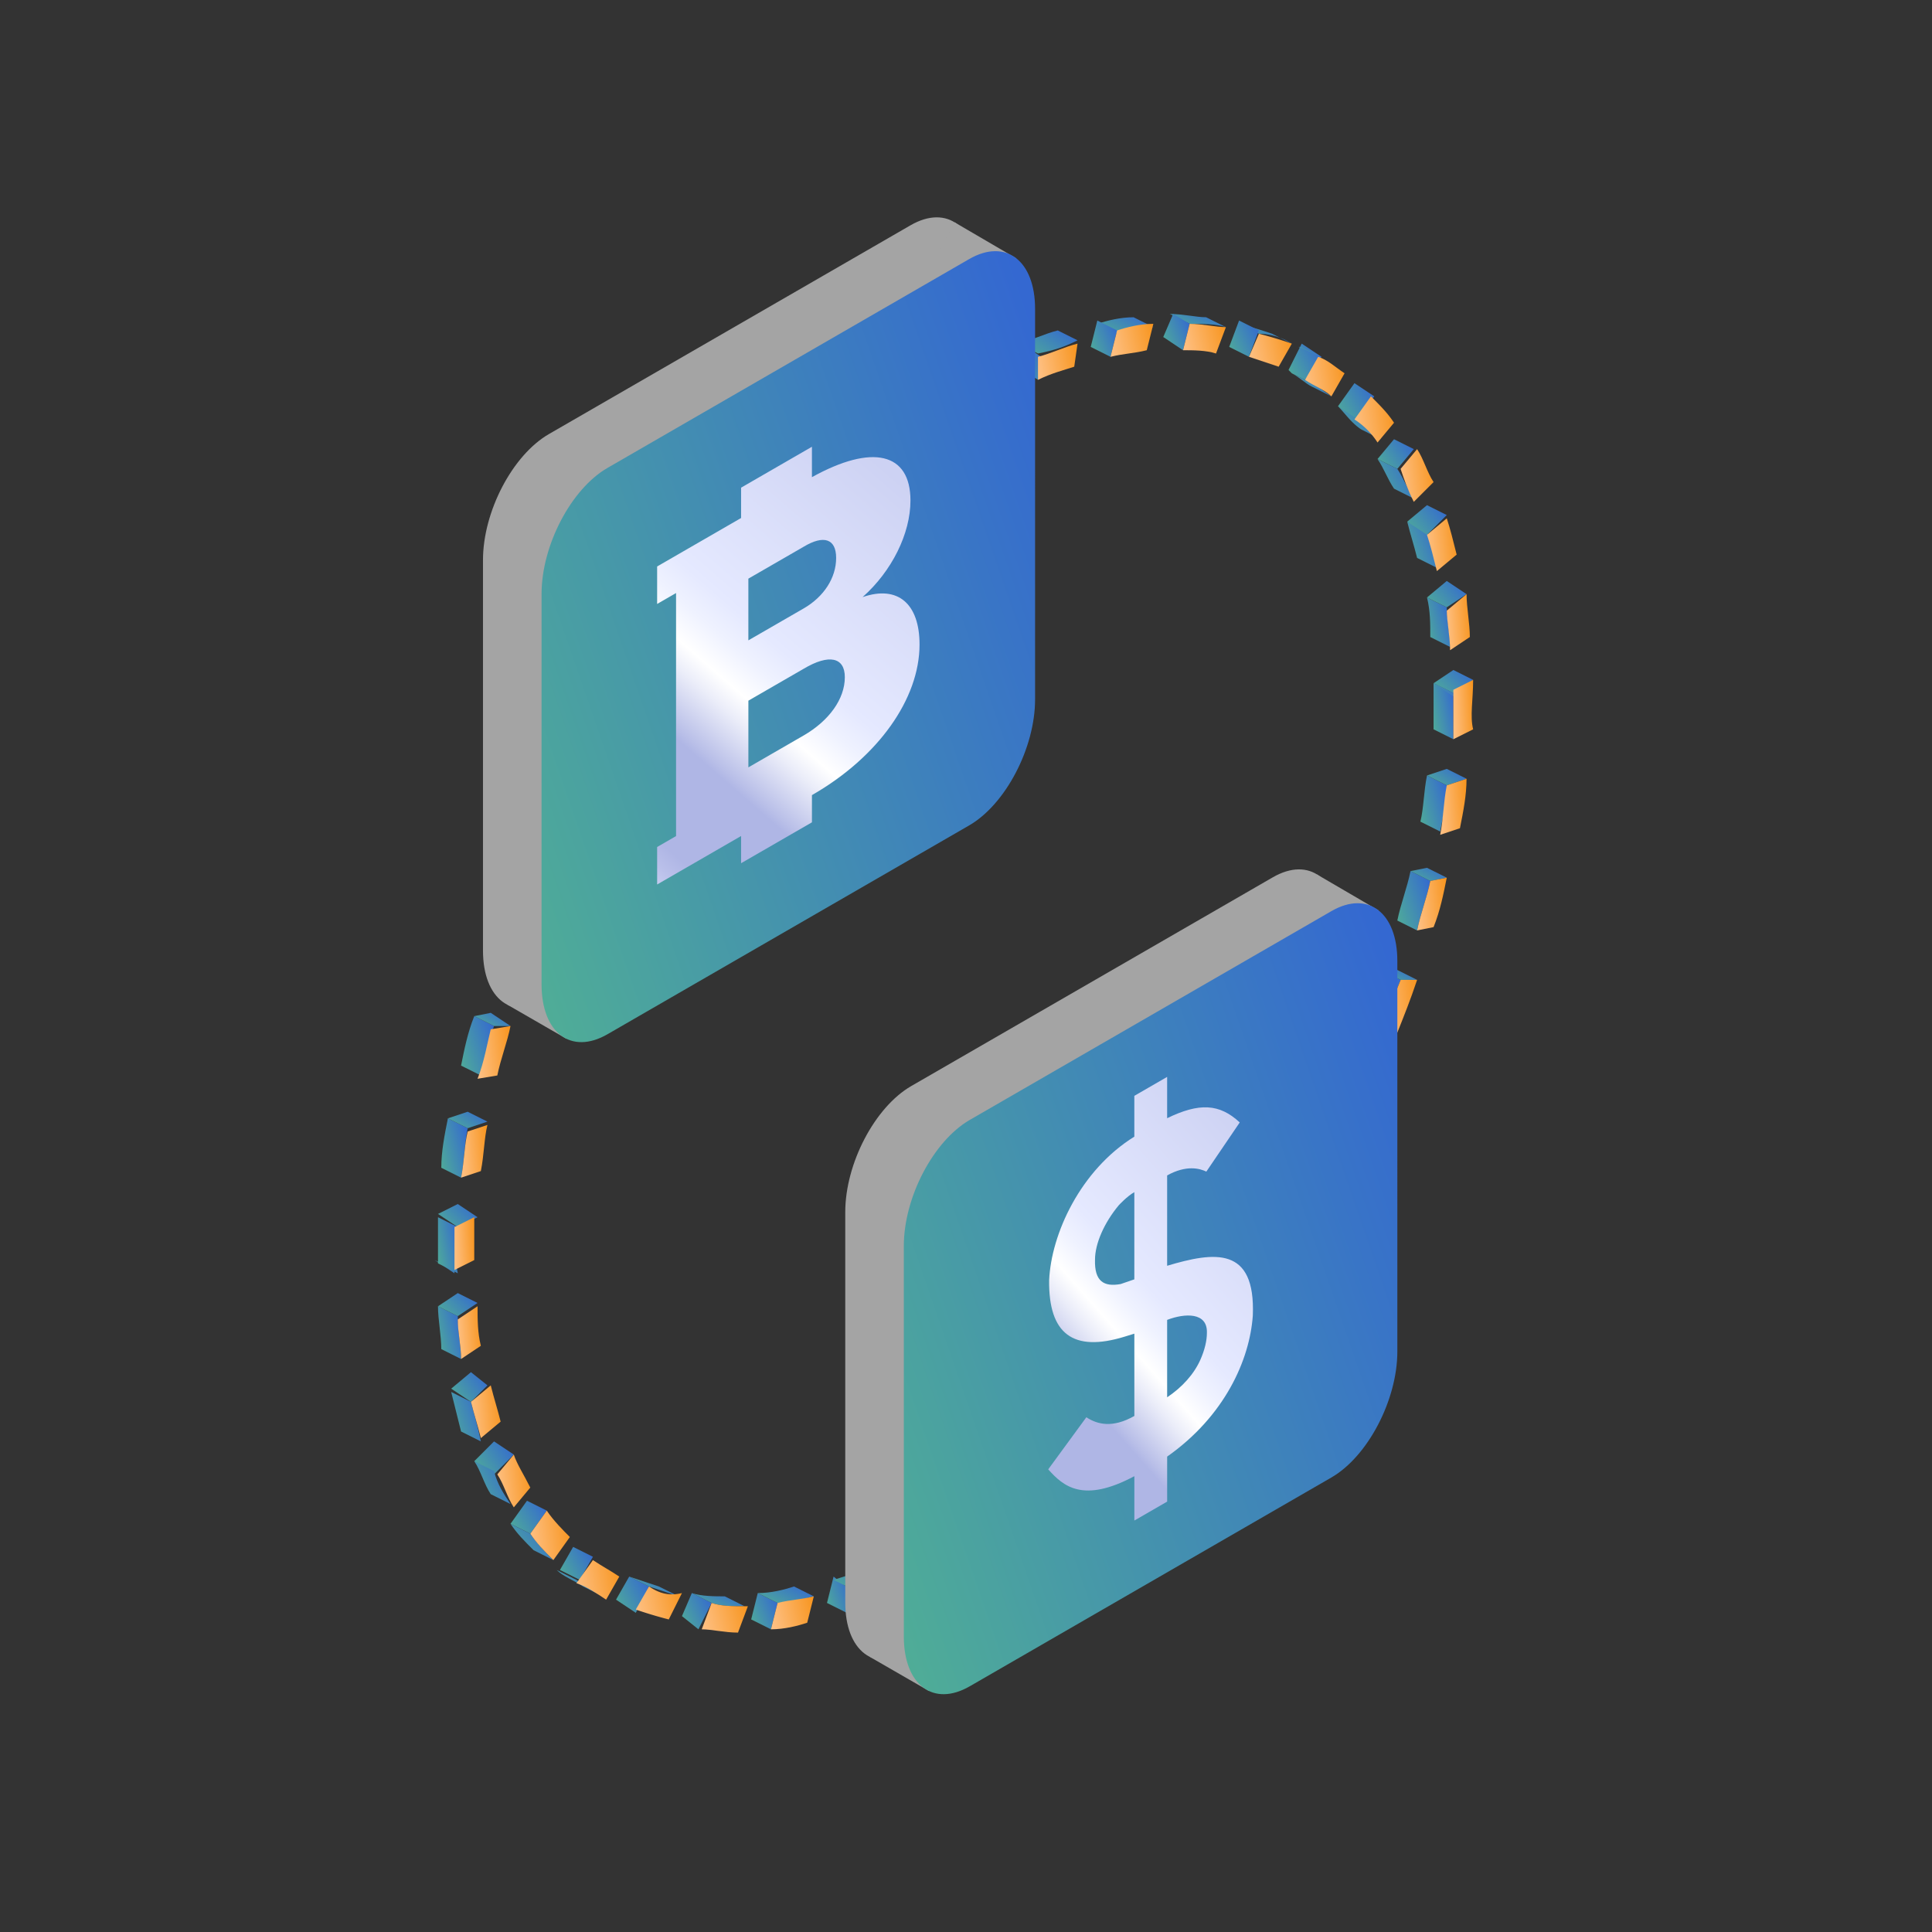 <svg width="145" height="145" fill="none" xmlns="http://www.w3.org/2000/svg"><rect width="100%" height="100%" fill="#333333" stroke="none"/><path d="M107.592 51.273v3.464l1.485.742v-3.464l-1.485-.742Z" fill="url(#a)"/><path d="m110.561 51.027-1.484-.742-1.485.99 1.485.742 1.484-.99Z" fill="url(#b)"/><path d="m109.077 52.015-1.485-.742 1.485.99v-.248Z" fill="url(#c)"/><path d="m110.562 51.026-1.484.743v3.711l1.484-.742c-.247-.99 0-2.227 0-3.712Z" fill="url(#d)"/><path d="M107.098 58.2c-.248 1.238-.248 2.475-.495 3.465l1.485.742c.247-1.237.494-2.474.494-3.464l-1.484-.742Z" fill="url(#e)"/><path d="m107.099 58.2 1.484.743 1.485-.495-1.485-.742-1.484.495Z" fill="url(#f)"/><path d="m108.088 62.655 1.484-.495c.248-1.237.495-2.474.495-3.711l-1.484.495c-.248 1.237-.248 2.474-.495 3.71Z" fill="url(#g)"/><path d="M105.861 65.376c-.247 1.238-.742 2.475-.989 3.712l1.484.742c.248-1.237.743-2.474.99-3.711l-1.485-.743Z" fill="url(#h)"/><path d="m105.861 65.377 1.485.743 1.237-.248-1.485-.742-1.237.247Z" fill="url(#i)"/><path d="M107.345 66.118c-.247 1.238-.742 2.475-.989 3.712l1.237-.248c.495-1.237.742-2.474.989-3.71l-1.237.246Z" fill="url(#j)"/><path d="m103.635 72.8-1.485 3.71 1.485.743 1.484-3.711-1.484-.743Z" fill="url(#k)"/><path d="m103.635 72.8 1.485.742h1.237l-1.485-.743h-1.237Z" fill="url(#l)"/><path d="m103.635 77.253 1.237.247c.495-1.237.99-2.474 1.485-3.959h-1.237l-1.485 3.712Z" fill="url(#m)"/><path d="M105.614 39.15c.247.99.494 1.732.742 2.722l1.484.742c-.247-.99-.495-1.732-.742-2.721l-1.484-.743Z" fill="url(#n)"/><path d="m105.614 39.15 1.484.99 1.485-1.485-1.485-.742-1.484 1.237Z" fill="url(#o)"/><path d="m107.841 42.861 1.484-1.237c-.247-.99-.494-1.98-.742-2.722l-1.484 1.237c.247.743.494 1.732.742 2.722Z" fill="url(#p)"/><path d="M103.387 34.45c.495.741.742 1.484 1.237 2.226l1.485.742c-.495-.742-.742-1.484-1.237-2.227l-1.485-.742Z" fill="url(#q)"/><path d="m104.872 35.192 1.237-1.485-1.485-.742-1.237 1.484 1.485.743Z" fill="url(#r)"/><path d="m106.108 37.665 1.485-1.484c-.495-.742-.743-1.732-1.237-2.474l-1.238 1.484c.248.742.495 1.485.99 2.474Z" fill="url(#s)"/><path d="M100.418 30.49c.495.495.989 1.237 1.732 1.732l1.484.742a5.774 5.774 0 0 0-1.732-1.731l-1.484-.743Z" fill="url(#t)"/><path d="m101.902 31.48 1.237-1.732-1.484-.99-1.237 1.732 1.484.99Z" fill="url(#u)"/><path d="m103.387 33.212 1.237-1.485c-.495-.742-.99-1.237-1.732-1.979l-1.237 1.732a5.79 5.79 0 0 1 1.732 1.732Z" fill="url(#v)"/><path d="M100.665 80.222c-.495 1.237-1.237 2.474-1.732 3.711l1.485.742c.742-1.237 1.237-2.474 1.732-3.711l-1.485-.742Z" fill="url(#w)"/><path d="m100.666 80.222 1.484.742.99.247-1.237-.742-1.237-.247Z" fill="url(#x)"/><path d="m100.17 84.675 1.237.495c.743-1.237 1.237-2.475 1.732-3.712l-1.237-.247c-.495.99-.99 2.227-1.732 3.464Z" fill="url(#y)"/><path d="M96.954 28.016c.495.247.99.742 1.485.99l1.484.742c-.742-.495-1.237-.99-1.98-1.238l-.989-.494Z" fill="url(#z)"/><path d="m96.953 28.016.99.495 1.237-1.732-1.484-.99-.99 1.98.247.247Z" fill="url(#A)"/><path d="m99.181 26.78-1.484-.743h-.248l1.732.742Z" fill="url(#B)"/><path d="m99.923 29.748.99-1.732c-.743-.495-1.237-.99-1.98-1.237l-.99 1.732c.743.495 1.485.742 1.98 1.237Z" fill="url(#C)"/><path d="m96.954 87.397 1.485.743.99.742-1.485-.99-.99-.495Z" fill="url(#D)"/><path d="m98.44 88.14-1.485-.743c-.742 1.238-1.485 2.227-2.227 3.464l1.485.743c.742-.99 1.484-2.227 2.226-3.464Z" fill="url(#E)"/><path d="m94.728 90.86.99.743 1.484.742-.99-.742-1.484-.743Z" fill="url(#F)"/><path d="m96.212 91.603.99.742 2.227-3.711-.99-.495c-.742 1.237-1.484 2.474-2.227 3.464Z" fill="url(#G)"/><path d="m96.954 25.79-1.484-.743a31.631 31.631 0 0 0-2.474-.742l1.484.742c.742 0 1.732.248 2.474.743Z" fill="url(#H)"/><path d="m93.737 26.779.743-1.98-1.485-.742-.742 1.98 1.484.742Z" fill="url(#I)"/><path d="m93.739 26.78 2.226.742.99-1.732a31.173 31.173 0 0 0-2.474-.743l-.742 1.732Z" fill="url(#J)"/><path d="m93.986 95.067-1.485-.742c-.742.99-1.484 2.227-2.474 3.217l1.485.742c.99-1.237 1.732-2.227 2.474-3.217Z" fill="url(#K)"/><path d="m90.027 97.293.99.99 1.237.99-.742-.99-1.485-.99Z" fill="url(#L)"/><path d="m91.51 98.284.742.99c.743-.99 1.732-2.227 2.474-3.465l-.99-.99c-.494 1.238-1.236 2.228-2.226 3.465Z" fill="url(#M)"/><path d="m92.005 24.552-1.485-.742c-.742 0-1.731-.247-2.721-.247l1.484.742c.99 0 1.98 0 2.722.247Z" fill="url(#N)"/><path d="m89.284 24.305-1.237-.742-.742 1.731 1.484.99.495-1.98Z" fill="url(#O)"/><path d="M88.79 26.285c.742 0 1.731 0 2.474.247l.742-1.98c-.742 0-1.732-.247-2.722-.247l-.494 1.98Z" fill="url(#P)"/><path d="m89.037 101.253-1.484-.742c-.742.989-1.732 1.979-2.722 2.969l1.485.742c.99-.99 1.98-1.979 2.721-2.969Z" fill="url(#Q)"/><path d="m85.078 103.232.495 1.237 1.485.99-.495-1.237-1.485-.99Z" fill="url(#R)"/><path d="M89.037 101.252c-.742.99-1.732 1.979-2.722 2.969l.495 1.237c.99-.99 1.732-1.979 2.722-2.969l-.495-1.237Z" fill="url(#S)"/><path d="m86.563 24.553-1.485-.742c-.99 0-1.98.247-2.722.494l1.485.743c.99-.248 1.98-.495 2.722-.495Z" fill="url(#T)"/><path d="m83.84 24.8-1.484-.743-.495 1.98 1.485.742.495-1.98Z" fill="url(#U)"/><path d="M83.346 26.78c.99-.248 1.732-.248 2.721-.495l.495-1.98c-.99 0-1.98.248-2.721.495l-.495 1.98Z" fill="url(#V)"/><path d="m83.84 106.942-1.484-.742c-.99.742-1.732 1.732-2.721 2.474l1.484.743c.742-.743 1.732-1.732 2.722-2.475Z" fill="url(#W)"/><path d="m79.635 108.428.247 1.484 1.484.99-.247-1.485-1.484-.989Z" fill="url(#X)"/><path d="m81.12 109.417.247 1.485c.99-.743 1.98-1.732 2.97-2.474l-.496-1.238c-.99.495-1.98 1.485-2.721 2.227Z" fill="url(#Y)"/><path d="m80.873 25.542-1.485-.742c-.99.247-1.98.742-2.97.99l1.485.742c1.238-.248 1.98-.495 2.97-.99Z" fill="url(#Z)"/><path d="m78.15 26.779-1.484-.99-.247 1.732 1.484.99.248-1.732Z" fill="url(#aa)"/><path d="M77.902 28.51c.99-.494 1.98-.742 2.722-.989l.247-1.732c-.99.247-1.98.742-2.969.99v1.732Z" fill="url(#ab)"/><path d="m78.15 111.645-1.484-.743c-.99.743-1.98 1.485-2.969 1.98l1.485.742c1.237-.495 1.979-1.237 2.969-1.979Z" fill="url(#ac)"/><path d="M73.945 112.881v1.485l1.484.99v-1.732l-1.484-.743Z" fill="url(#ad)"/><path d="M78.15 111.644c-.989.742-1.979 1.485-2.968 1.979v1.732l2.969-2.226v-1.485Z" fill="url(#ae)"/><path d="m74.933 28.016-1.484-.743-2.969 1.485 1.484.742c1.237-.495 2.227-.99 2.97-1.484Z" fill="url(#af)"/><path d="m72.212 29.5-1.485-.742h-.247l1.484.743h.248Z" fill="url(#ag)"/><path d="M71.964 31.233V29.5l-1.484-.743.247 1.732 1.237.743Z" fill="url(#ah)"/><path d="M71.965 29.5v1.732c.99-.495 1.732-.99 2.721-1.484v-1.732c-.495.495-1.484.99-2.721 1.484Z" fill="url(#ai)"/><path d="m72.46 115.603-1.485-.99 1.485.99Z" fill="url(#aj)"/><path d="m72.46 115.603-1.485-.743c-.99.495-1.98.99-2.722 1.485l1.484.742c.743-.495 1.732-.99 2.722-1.484Z" fill="url(#ak)"/><path d="M68.005 116.097v1.732l1.485.99v-1.732l-1.485-.99Z" fill="url(#al)"/><path d="M72.46 115.603c-.99.494-1.98.989-2.722 1.484v1.732l2.969-1.484-.248-1.732Z" fill="url(#am)"/><path d="m68.995 31.48-1.484-.743-2.97 2.227 1.485.742 2.97-2.226Z" fill="url(#an)"/><path d="m66.273 35.191-.247-1.485-1.484-.99.247 1.485 1.484.99Z" fill="url(#ao)"/><path d="M66.274 35.191c.99-.742 1.98-1.484 2.969-1.98V31.48l-2.97 2.227v1.484Z" fill="url(#ap)"/><path d="m62.562 118.325-.495 1.979 1.485.742.247-1.732-1.237-.989Z" fill="url(#aq)"/><path d="m66.769 118.325-1.485-.742c-.99.494-1.979.742-2.721.989l1.484.742c.743-.247 1.732-.742 2.722-.989Z" fill="url(#ar)"/><path d="m63.8 119.314-.248 1.732c.99-.247 1.98-.742 2.97-.989l.246-1.732c-.99.247-1.979.742-2.969.989Z" fill="url(#as)"/><path d="m56.872 119.562-.495 1.979 1.485.742.495-1.979-1.485-.742Z" fill="url(#at)"/><path d="m56.872 119.562 1.484.742c.99 0 1.732-.247 2.722-.494l-1.485-.743c-.742.248-1.732.495-2.721.495Z" fill="url(#au)"/><path d="M57.862 122.283c.99 0 1.98-.247 2.721-.495l.495-1.979c-.99.248-1.732.248-2.721.495l-.495 1.979Z" fill="url(#av)"/><path d="m51.924 119.562-.743 1.731 1.238.99.99-1.979-1.485-.742Z" fill="url(#aw)"/><path d="m55.881 120.551-1.484-.742c-.742 0-1.732 0-2.474-.247l1.484.742c.742.247 1.485.247 2.474.247Z" fill="url(#ax)"/><path d="m53.408 120.304-.742 1.979c.742 0 1.732.247 2.722.247l.742-1.979c-1.237 0-1.98 0-2.722-.247Z" fill="url(#ay)"/><path d="m47.223 118.325-.99 1.732 1.485.989.99-1.979-1.485-.742Z" fill="url(#az)"/><path d="m48.706 119.067 2.227.742-1.484-.742-2.227-.742 1.484.742Z" fill="url(#aA)"/><path d="m48.708 119.067-.99 1.732a31.13 31.13 0 0 0 2.474.743l.99-1.98c-.99.248-1.732 0-2.474-.495Z" fill="url(#aB)"/><path d="m46.233 58.696-.99-.742-1.485-.743.99.495 1.485.99Z" fill="url(#aC)"/><path d="m47.47 54.49-1.485-.742-2.227 3.71 1.485.743c.742-1.484 1.484-2.474 2.227-3.711Z" fill="url(#aD)"/><path d="M46.234 58.696c.742-1.237 1.484-2.226 2.226-3.463l-.99-.743-2.226 3.712.99.494Z" fill="url(#aE)"/><path d="m44.5 116.839-1.484-.742-.99 1.732 1.485.742.99-1.732Z" fill="url(#aF)"/><path d="M45.243 119.809c-.742-.494-1.237-.742-1.979-1.237l-1.485-.742c.495.495 1.238.742 1.98 1.237l1.484.742Z" fill="url(#aG)"/><path d="m45.49 120.057.99-1.732c-.743-.495-1.237-.742-1.98-1.237l-1.237 1.732c.742.247 1.485.742 2.227 1.237Z" fill="url(#aH)"/><path d="m41.036 113.376-1.484-.743-1.237 1.732 1.484.743 1.237-1.732Z" fill="url(#aI)"/><path d="M38.315 114.365c.495.742.99 1.237 1.732 1.98l1.484.742c-.495-.495-1.237-1.237-1.732-1.979l-1.484-.743Z" fill="url(#aJ)"/><path d="m41.037 113.376-1.237 1.732c.495.742.99 1.237 1.732 1.979l1.237-1.732c-.495-.494-1.237-1.237-1.732-1.979Z" fill="url(#aK)"/><path d="m38.563 109.17-1.484-.99-1.485 1.485 1.485.989 1.484-1.484Z" fill="url(#aL)"/><path d="M35.594 109.665c.495.742.742 1.732 1.237 2.474l1.485.743c-.495-.743-.99-1.485-1.237-2.475l-1.485-.742Z" fill="url(#aM)"/><path d="m38.562 109.17-1.237 1.485c.495.742.742 1.732 1.237 2.474l1.237-1.484c-.494-.99-.99-1.732-1.237-2.475Z" fill="url(#aN)"/><path d="m35.346 105.211-1.484-.743.742 2.969 1.485.743c-.248-1.238-.495-1.98-.743-2.969Z" fill="url(#aO)"/><path d="m36.584 103.974-1.238-.99-1.484 1.237 1.484.99 1.238-1.237Z" fill="url(#aP)"/><path d="m36.09 107.932 1.484-1.237c-.248-.989-.495-1.732-.742-2.721l-1.485 1.237c.247.989.495 1.732.742 2.721Z" fill="url(#aQ)"/><path d="m34.357 98.778-1.485-.742c0 .99.248 2.227.248 3.217l1.484.742c0-.99-.247-1.98-.247-3.217Z" fill="url(#aR)"/><path d="m35.841 97.79-1.484-.743-1.485.99 1.485.742 1.484-.99Z" fill="url(#aS)"/><path d="m34.605 101.995 1.484-.99c-.247-.99-.247-1.98-.247-2.969l-1.485.99c0 .989.248 1.979.248 2.969Z" fill="url(#aT)"/><path d="m34.11 95.315-1.485-.743 1.484.99v-.247Z" fill="url(#aU)"/><path d="m34.357 92.097-1.485-.742v3.464l1.485.742c-.248-1.237-.248-2.474 0-3.464Z" fill="url(#aV)"/><path d="m35.841 91.355-1.484-.99-1.485.743 1.485.99 1.484-.743Z" fill="url(#aW)"/><path d="m34.11 95.314 1.484-.743v-3.216l-1.484.742v3.217Z" fill="url(#aX)"/><path d="m35.1 84.675-1.485-.742c-.248 1.237-.495 2.474-.495 3.71l1.485.743c.247-1.237.247-2.474.495-3.711Z" fill="url(#aY)"/><path d="m36.584 84.18-1.485-.742-1.484.495 1.484.742 1.485-.495Z" fill="url(#aZ)"/><path d="m34.604 88.387 1.485-.495c.247-1.237.247-2.474.494-3.464l-1.484.495c-.248.99-.248 2.227-.495 3.464Z" fill="url(#ba)"/><path d="m37.078 77.005-1.484-.742c-.495 1.237-.743 2.474-.99 3.712l1.485.742c.247-.99.494-2.474.99-3.712Z" fill="url(#bb)"/><path d="m38.316 77.005-1.485-.99-1.237.248 1.485.742h1.237Z" fill="url(#bc)"/><path d="m35.84 80.964 1.485-.247c.247-1.237.742-2.474.99-3.712l-1.485.248c-.247.99-.495 2.474-.99 3.711Z" fill="url(#bd)"/><path d="m39.553 69.335-1.485-.742c-.495 1.237-.99 2.474-1.484 3.959l1.484.742c.495-1.485.99-2.722 1.485-3.959Z" fill="url(#be)"/><path d="m41.036 69.582-1.484-.99h-1.237l1.237.743 1.484.247Z" fill="url(#bf)"/><path d="M38.315 73.294h1.237l1.484-3.712-1.237-.247c-.742 1.237-1.237 2.474-1.484 3.959Z" fill="url(#bg)"/><path d="m43.264 61.666-1.485-.743c-.742 1.237-1.237 2.474-1.732 3.712l1.485.742c.247-.99.99-2.474 1.732-3.711Z" fill="url(#bh)"/><path d="m44.254 62.16-1.485-.742-.99-.495 1.485.743.99.494Z" fill="url(#bi)"/><path d="M43.264 61.665c-.742 1.237-1.237 2.474-1.732 3.711l1.237.248c.495-1.237 1.238-2.474 1.732-3.711l-1.237-.248Z" fill="url(#bj)"/><path d="m48.211 50.036.99.99 1.485.742-.99-.743-1.485-.99Z" fill="url(#bk)"/><path d="M49.696 51.026c.742-1.237 1.732-2.227 2.474-3.464l-1.484-.742c-.743.99-1.732 2.227-2.475 3.464l1.485.742Z" fill="url(#bl)"/><path d="M50.686 51.768c.742-.99 1.485-2.227 2.474-3.216l-.742-.99c-.742.99-1.732 2.227-2.474 3.464l.742.742Z" fill="url(#bm)"/><path d="m55.388 45.583-.495-1.237-1.485-.742.495.99 1.485.989Z" fill="url(#bn)"/><path d="m57.367 41.377-1.485-.743c-.99.99-1.732 1.98-2.722 2.97l1.485.742c.99-.99 1.98-1.98 2.721-2.97Z" fill="url(#bo)"/><path d="M55.387 45.582c.743-.99 1.732-1.98 2.474-2.969l-.494-1.237c-.99.99-1.732 1.98-2.722 2.969l.742 1.237Z" fill="url(#bp)"/><path d="m60.83 39.892-.494-1.237-1.485-.99.495 1.485 1.485.742Z" fill="url(#bq)"/><path d="m63.058 35.933-1.485-.743c-.99.743-1.98 1.732-2.969 2.722l1.485.742c1.237-.99 2.226-1.732 2.969-2.721Z" fill="url(#br)"/><path d="M60.831 39.892c.99-.742 1.732-1.732 2.722-2.474l-.248-1.485c-.99.742-1.979 1.732-2.969 2.722l.495 1.237Z" fill="url(#bs)"/><path d="M107.099 44.84c.247.99.247 1.98.247 2.97l1.485.742c0-.99-.248-1.98-.248-2.969l-1.484-.742Z" fill="url(#bt)"/><path d="m107.099 44.84 1.484.743 1.485-.99-1.485-.99-1.484 1.238Z" fill="url(#bu)"/><path d="m108.831 48.799 1.484-.99c0-.99-.247-2.226-.247-3.216l-1.485 1.237c0 .742.248 1.98.248 2.969Z" fill="url(#bv)"/><path d="m68.389 124.019 27.138-15.669c2.734-1.58 4.951-5.815 4.951-9.46V69.586c0-3.646-2.217-5.321-4.95-3.743l-27.14 15.669c-2.733 1.58-4.95 5.814-4.95 9.46v29.302c0 3.648 2.215 5.323 4.95 3.744Z" fill="#A4A4A4"/><path d="m103.468 68.331-4.639-2.708-33.552 58.726 4.435 2.558 33.756-58.576Z" fill="#A4A4A4"/><path d="m72.784 126.558 27.138-15.669c2.734-1.58 4.951-5.815 4.951-9.461V72.126c0-3.646-2.217-5.321-4.95-3.743l-27.14 15.669c-2.733 1.58-4.95 5.814-4.95 9.46v29.302c0 3.648 2.215 5.323 4.95 3.744Z" fill="url(#bw)"/><path d="M87.596 95v-6.783c1.447-.802 2.448-.523 2.942-.286l2.507-3.69c-1.531-1.425-3.05-1.482-5.449-.318v-3.1l-2.462 1.422v3.062c-4.058 2.524-6.235 7.301-6.395 10.779-.049 4.037 1.802 5.421 5.662 4.234l.734-.226v6.178c-1.642.927-2.772.637-3.603.097l-2.861 3.909c1.13 1.268 2.61 2.568 6.464.513v3.329l2.462-1.421v-3.378c4.31-3.035 6.196-7.242 6.43-10.595.202-5.198-2.861-4.792-6.431-3.727Zm-3.488 1.37c-1.255.226-1.975-.195-1.926-1.828 0-1.2.684-2.767 1.784-4.086 0 0 .609-.667 1.168-.984v6.546l-1.026.352Zm5.994 5.655c-.48 1.098-1.383 2.096-2.506 2.845v-5.81c1.334-.51 3.032-.588 2.984.966.002.602-.17 1.293-.478 1.999Z" fill="url(#bx)"/><path d="M41.201 75.081 68.34 59.412c2.734-1.58 4.95-5.814 4.95-9.46V20.65c0-3.646-2.216-5.322-4.95-3.744L41.2 32.576c-2.734 1.578-4.951 5.814-4.951 9.46v29.302c0 3.646 2.217 5.322 4.951 3.743Z" fill="#A4A4A4"/><path d="m76.28 19.394-4.637-2.709L38.09 75.411l4.437 2.559 33.755-58.576Z" fill="#A4A4A4"/><path d="m45.596 77.62 27.139-15.67c2.734-1.579 4.95-5.814 4.95-9.46V23.188c0-3.646-2.216-5.321-4.95-3.742l-27.139 15.67c-2.734 1.578-4.951 5.814-4.951 9.46v29.301c0 3.645 2.217 5.322 4.951 3.743Z" fill="url(#by)"/><path d="M64.741 44.812c2.196-1.949 3.591-4.763 3.591-7.248 0-3.593-2.863-4.264-7.395-1.752V33.53L55.62 36.6v2.277l-6.301 3.638v2.814l1.42-.82v18.24l-1.42.82v2.814l6.3-3.638v2.042l5.318-3.07v-2.042l.066-.038c4.896-2.826 8.01-7.179 8.01-11.264.002-3.066-1.63-4.473-4.272-3.56Zm-1.987-2.939c0 1.498-.92 2.915-2.434 3.789l-4.154 2.398v-4.631l4.154-2.398c1.513-.908 2.434-.588 2.434.842ZM60.32 55.195l-4.153 2.398v-5.006l4.153-2.397c1.9-1.13 3.086-.862 3.086.635 0 1.635-1.187 3.273-3.086 4.37Z" fill="url(#bz)"/><defs><linearGradient id="a" x1="107.407" y1="54.69" x2="109.586" y2="54.265" gradientUnits="userSpaceOnUse"><stop stop-color="#50AF95"/><stop offset="1" stop-color="#3468D1"/></linearGradient><linearGradient id="b" x1="107.221" y1="51.692" x2="109.602" y2="49.432" gradientUnits="userSpaceOnUse"><stop stop-color="#50AF95"/><stop offset="1" stop-color="#3468D1"/></linearGradient><linearGradient id="c" x1="107.407" y1="52.077" x2="108.746" y2="50.965" gradientUnits="userSpaceOnUse"><stop stop-color="#50AF95"/><stop offset="1" stop-color="#3468D1"/></linearGradient><linearGradient id="d" x1="108.97" y1="55.48" x2="110.853" y2="55.38" gradientUnits="userSpaceOnUse"><stop stop-color="#FFC58F"/><stop offset="1" stop-color="#F7931A"/></linearGradient><linearGradient id="e" x1="106.356" y1="61.618" x2="109.181" y2="60.882" gradientUnits="userSpaceOnUse"><stop stop-color="#50AF95"/><stop offset="1" stop-color="#3468D1"/></linearGradient><linearGradient id="f" x1="106.727" y1="58.711" x2="108.364" y2="56.537" gradientUnits="userSpaceOnUse"><stop stop-color="#50AF95"/><stop offset="1" stop-color="#3468D1"/></linearGradient><linearGradient id="g" x1="107.944" y1="62.655" x2="110.447" y2="62.467" gradientUnits="userSpaceOnUse"><stop stop-color="#FFC58F"/><stop offset="1" stop-color="#F7931A"/></linearGradient><linearGradient id="h" x1="104.563" y1="68.995" x2="108.008" y2="67.935" gradientUnits="userSpaceOnUse"><stop stop-color="#50AF95"/><stop offset="1" stop-color="#3468D1"/></linearGradient><linearGradient id="i" x1="105.521" y1="65.934" x2="106.772" y2="64.03" gradientUnits="userSpaceOnUse"><stop stop-color="#50AF95"/><stop offset="1" stop-color="#3468D1"/></linearGradient><linearGradient id="j" x1="106.193" y1="69.83" x2="109.003" y2="69.578" gradientUnits="userSpaceOnUse"><stop stop-color="#FFC58F"/><stop offset="1" stop-color="#F7931A"/></linearGradient><linearGradient id="k" x1="101.779" y1="76.418" x2="105.762" y2="74.948" gradientUnits="userSpaceOnUse"><stop stop-color="#50AF95"/><stop offset="1" stop-color="#3468D1"/></linearGradient><linearGradient id="l" x1="103.295" y1="73.402" x2="104.105" y2="71.758" gradientUnits="userSpaceOnUse"><stop stop-color="#50AF95"/><stop offset="1" stop-color="#3468D1"/></linearGradient><linearGradient id="m" x1="103.437" y1="77.5" x2="106.858" y2="77.126" gradientUnits="userSpaceOnUse"><stop stop-color="#FFC58F"/><stop offset="1" stop-color="#F7931A"/></linearGradient><linearGradient id="n" x1="105.335" y1="41.965" x2="108.348" y2="40.893" gradientUnits="userSpaceOnUse"><stop stop-color="#50AF95"/><stop offset="1" stop-color="#3468D1"/></linearGradient><linearGradient id="o" x1="105.242" y1="39.722" x2="108.172" y2="37.56" gradientUnits="userSpaceOnUse"><stop stop-color="#50AF95"/><stop offset="1" stop-color="#3468D1"/></linearGradient><linearGradient id="p" x1="106.936" y1="42.861" x2="109.746" y2="42.609" gradientUnits="userSpaceOnUse"><stop stop-color="#FFC58F"/><stop offset="1" stop-color="#F7931A"/></linearGradient><linearGradient id="q" x1="103.047" y1="36.862" x2="106.346" y2="35.188" gradientUnits="userSpaceOnUse"><stop stop-color="#50AF95"/><stop offset="1" stop-color="#3468D1"/></linearGradient><linearGradient id="r" x1="103.047" y1="34.774" x2="105.893" y2="32.849" gradientUnits="userSpaceOnUse"><stop stop-color="#50AF95"/><stop offset="1" stop-color="#3468D1"/></linearGradient><linearGradient id="s" x1="104.938" y1="37.665" x2="108.054" y2="37.355" gradientUnits="userSpaceOnUse"><stop stop-color="#FFC58F"/><stop offset="1" stop-color="#F7931A"/></linearGradient><linearGradient id="t" x1="100.016" y1="32.501" x2="103.245" y2="30.176" gradientUnits="userSpaceOnUse"><stop stop-color="#50AF95"/><stop offset="1" stop-color="#3468D1"/></linearGradient><linearGradient id="u" x1="100.078" y1="30.97" x2="103.253" y2="29.212" gradientUnits="userSpaceOnUse"><stop stop-color="#50AF95"/><stop offset="1" stop-color="#3468D1"/></linearGradient><linearGradient id="v" x1="101.438" y1="33.212" x2="105.146" y2="32.706" gradientUnits="userSpaceOnUse"><stop stop-color="#FFC58F"/><stop offset="1" stop-color="#F7931A"/></linearGradient><linearGradient id="w" x1="98.531" y1="83.84" x2="102.758" y2="82.15" gradientUnits="userSpaceOnUse"><stop stop-color="#50AF95"/><stop offset="1" stop-color="#3468D1"/></linearGradient><linearGradient id="x" x1="100.356" y1="81.026" x2="101.65" y2="79.236" gradientUnits="userSpaceOnUse"><stop stop-color="#50AF95"/><stop offset="1" stop-color="#3468D1"/></linearGradient><linearGradient id="y" x1="99.954" y1="85.17" x2="103.677" y2="84.725" gradientUnits="userSpaceOnUse"><stop stop-color="#FFC58F"/><stop offset="1" stop-color="#F7931A"/></linearGradient><linearGradient id="z" x1="96.583" y1="29.423" x2="98.964" y2="27.163" gradientUnits="userSpaceOnUse"><stop stop-color="#50AF95"/><stop offset="1" stop-color="#3468D1"/></linearGradient><linearGradient id="A" x1="96.397" y1="28" x2="99.406" y2="26.486" gradientUnits="userSpaceOnUse"><stop stop-color="#50AF95"/><stop offset="1" stop-color="#3468D1"/></linearGradient><linearGradient id="B" x1="97.233" y1="26.64" x2="98.222" y2="25.362" gradientUnits="userSpaceOnUse"><stop stop-color="#50AF95"/><stop offset="1" stop-color="#3468D1"/></linearGradient><linearGradient id="C" x1="97.727" y1="29.748" x2="101.41" y2="29.162" gradientUnits="userSpaceOnUse"><stop stop-color="#FFC58F"/><stop offset="1" stop-color="#F7931A"/></linearGradient><linearGradient id="D" x1="96.645" y1="88.604" x2="98.682" y2="86.724" gradientUnits="userSpaceOnUse"><stop stop-color="#50AF95"/><stop offset="1" stop-color="#3468D1"/></linearGradient><linearGradient id="E" x1="94.264" y1="90.815" x2="98.831" y2="88.584" gradientUnits="userSpaceOnUse"><stop stop-color="#50AF95"/><stop offset="1" stop-color="#3468D1"/></linearGradient><linearGradient id="F" x1="94.419" y1="92.067" x2="96.456" y2="90.187" gradientUnits="userSpaceOnUse"><stop stop-color="#50AF95"/><stop offset="1" stop-color="#3468D1"/></linearGradient><linearGradient id="G" x1="95.978" y1="92.345" x2="100.009" y2="91.855" gradientUnits="userSpaceOnUse"><stop stop-color="#FFC58F"/><stop offset="1" stop-color="#F7931A"/></linearGradient><linearGradient id="H" x1="92.501" y1="25.511" x2="94.399" y2="22.71" gradientUnits="userSpaceOnUse"><stop stop-color="#50AF95"/><stop offset="1" stop-color="#3468D1"/></linearGradient><linearGradient id="I" x1="91.975" y1="26.268" x2="94.791" y2="24.993" gradientUnits="userSpaceOnUse"><stop stop-color="#50AF95"/><stop offset="1" stop-color="#3468D1"/></linearGradient><linearGradient id="J" x1="93.504" y1="27.522" x2="97.427" y2="26.71" gradientUnits="userSpaceOnUse"><stop stop-color="#FFC58F"/><stop offset="1" stop-color="#F7931A"/></linearGradient><linearGradient id="K" x1="89.532" y1="97.542" x2="94.151" y2="94.985" gradientUnits="userSpaceOnUse"><stop stop-color="#50AF95"/><stop offset="1" stop-color="#3468D1"/></linearGradient><linearGradient id="L" x1="89.749" y1="98.902" x2="92.194" y2="97.379" gradientUnits="userSpaceOnUse"><stop stop-color="#50AF95"/><stop offset="1" stop-color="#3468D1"/></linearGradient><linearGradient id="M" x1="91.276" y1="99.273" x2="95.314" y2="98.809" gradientUnits="userSpaceOnUse"><stop stop-color="#FFC58F"/><stop offset="1" stop-color="#F7931A"/></linearGradient><linearGradient id="N" x1="87.273" y1="24.367" x2="88.254" y2="22.059" gradientUnits="userSpaceOnUse"><stop stop-color="#50AF95"/><stop offset="1" stop-color="#3468D1"/></linearGradient><linearGradient id="O" x1="87.058" y1="25.774" x2="89.654" y2="24.729" gradientUnits="userSpaceOnUse"><stop stop-color="#50AF95"/><stop offset="1" stop-color="#3468D1"/></linearGradient><linearGradient id="P" x1="88.555" y1="26.532" x2="92.441" y2="25.639" gradientUnits="userSpaceOnUse"><stop stop-color="#FFC58F"/><stop offset="1" stop-color="#F7931A"/></linearGradient><linearGradient id="Q" x1="84.305" y1="103.526" x2="88.906" y2="100.64" gradientUnits="userSpaceOnUse"><stop stop-color="#50AF95"/><stop offset="1" stop-color="#3468D1"/></linearGradient><linearGradient id="R" x1="84.831" y1="105.041" x2="87.26" y2="103.846" gradientUnits="userSpaceOnUse"><stop stop-color="#50AF95"/><stop offset="1" stop-color="#3468D1"/></linearGradient><linearGradient id="S" x1="86.081" y1="105.458" x2="90.112" y2="104.967" gradientUnits="userSpaceOnUse"><stop stop-color="#FFC58F"/><stop offset="1" stop-color="#F7931A"/></linearGradient><linearGradient id="T" x1="81.831" y1="24.816" x2="83.242" y2="22.159" gradientUnits="userSpaceOnUse"><stop stop-color="#50AF95"/><stop offset="1" stop-color="#3468D1"/></linearGradient><linearGradient id="U" x1="81.614" y1="26.268" x2="84.21" y2="25.223" gradientUnits="userSpaceOnUse"><stop stop-color="#50AF95"/><stop offset="1" stop-color="#3468D1"/></linearGradient><linearGradient id="V" x1="83.111" y1="26.779" x2="87.035" y2="25.967" gradientUnits="userSpaceOnUse"><stop stop-color="#FFC58F"/><stop offset="1" stop-color="#F7931A"/></linearGradient><linearGradient id="W" x1="79.109" y1="108.814" x2="83.315" y2="105.768" gradientUnits="userSpaceOnUse"><stop stop-color="#50AF95"/><stop offset="1" stop-color="#3468D1"/></linearGradient><linearGradient id="X" x1="79.418" y1="110.438" x2="81.713" y2="109.549" gradientUnits="userSpaceOnUse"><stop stop-color="#50AF95"/><stop offset="1" stop-color="#3468D1"/></linearGradient><linearGradient id="Y" x1="80.885" y1="110.902" x2="84.9" y2="110.348" gradientUnits="userSpaceOnUse"><stop stop-color="#FFC58F"/><stop offset="1" stop-color="#F7931A"/></linearGradient><linearGradient id="Z" x1="75.862" y1="26.207" x2="78.105" y2="23.014" gradientUnits="userSpaceOnUse"><stop stop-color="#50AF95"/><stop offset="1" stop-color="#3468D1"/></linearGradient><linearGradient id="aa" x1="76.203" y1="28" x2="78.551" y2="27.173" gradientUnits="userSpaceOnUse"><stop stop-color="#50AF95"/><stop offset="1" stop-color="#3468D1"/></linearGradient><linearGradient id="ab" x1="77.686" y1="28.511" x2="81.352" y2="27.874" gradientUnits="userSpaceOnUse"><stop stop-color="#FFC58F"/><stop offset="1" stop-color="#F7931A"/></linearGradient><linearGradient id="ac" x1="73.14" y1="113.114" x2="76.869" y2="109.736" gradientUnits="userSpaceOnUse"><stop stop-color="#50AF95"/><stop offset="1" stop-color="#3468D1"/></linearGradient><linearGradient id="ad" x1="73.759" y1="114.892" x2="75.797" y2="114.215" gradientUnits="userSpaceOnUse"><stop stop-color="#50AF95"/><stop offset="1" stop-color="#3468D1"/></linearGradient><linearGradient id="ae" x1="74.965" y1="115.355" x2="78.681" y2="114.882" gradientUnits="userSpaceOnUse"><stop stop-color="#FFC58F"/><stop offset="1" stop-color="#F7931A"/></linearGradient><linearGradient id="af" x1="69.923" y1="29.083" x2="72.973" y2="25.706" gradientUnits="userSpaceOnUse"><stop stop-color="#50AF95"/><stop offset="1" stop-color="#3468D1"/></linearGradient><linearGradient id="ag" x1="70.263" y1="29.361" x2="71.253" y2="28.084" gradientUnits="userSpaceOnUse"><stop stop-color="#50AF95"/><stop offset="1" stop-color="#3468D1"/></linearGradient><linearGradient id="ah" x1="70.294" y1="30.769" x2="72.332" y2="30.092" gradientUnits="userSpaceOnUse"><stop stop-color="#50AF95"/><stop offset="1" stop-color="#3468D1"/></linearGradient><linearGradient id="ai" x1="71.766" y1="31.232" x2="75.166" y2="30.774" gradientUnits="userSpaceOnUse"><stop stop-color="#FFC58F"/><stop offset="1" stop-color="#F7931A"/></linearGradient><linearGradient id="aj" x1="70.79" y1="115.417" x2="72.129" y2="114.305" gradientUnits="userSpaceOnUse"><stop stop-color="#50AF95"/><stop offset="1" stop-color="#3468D1"/></linearGradient><linearGradient id="ak" x1="67.727" y1="116.67" x2="70.79" y2="113.467" gradientUnits="userSpaceOnUse"><stop stop-color="#50AF95"/><stop offset="1" stop-color="#3468D1"/></linearGradient><linearGradient id="al" x1="67.82" y1="118.309" x2="69.893" y2="117.682" gradientUnits="userSpaceOnUse"><stop stop-color="#50AF95"/><stop offset="1" stop-color="#3468D1"/></linearGradient><linearGradient id="am" x1="69.521" y1="118.819" x2="73.218" y2="118.276" gradientUnits="userSpaceOnUse"><stop stop-color="#FFC58F"/><stop offset="1" stop-color="#F7931A"/></linearGradient><linearGradient id="an" x1="63.985" y1="33.15" x2="68.003" y2="29.813" gradientUnits="userSpaceOnUse"><stop stop-color="#50AF95"/><stop offset="1" stop-color="#3468D1"/></linearGradient><linearGradient id="ao" x1="64.325" y1="34.727" x2="66.62" y2="33.838" gradientUnits="userSpaceOnUse"><stop stop-color="#50AF95"/><stop offset="1" stop-color="#3468D1"/></linearGradient><linearGradient id="ap" x1="66.058" y1="35.191" x2="69.774" y2="34.718" gradientUnits="userSpaceOnUse"><stop stop-color="#FFC58F"/><stop offset="1" stop-color="#F7931A"/></linearGradient><linearGradient id="aq" x1="61.851" y1="120.536" x2="64.199" y2="119.709" gradientUnits="userSpaceOnUse"><stop stop-color="#50AF95"/><stop offset="1" stop-color="#3468D1"/></linearGradient><linearGradient id="ar" x1="62.037" y1="118.99" x2="64.32" y2="115.92" gradientUnits="userSpaceOnUse"><stop stop-color="#50AF95"/><stop offset="1" stop-color="#3468D1"/></linearGradient><linearGradient id="as" x1="63.318" y1="121.046" x2="67.269" y2="120.303" gradientUnits="userSpaceOnUse"><stop stop-color="#FFC58F"/><stop offset="1" stop-color="#F7931A"/></linearGradient><linearGradient id="at" x1="56.13" y1="121.773" x2="58.726" y2="120.728" gradientUnits="userSpaceOnUse"><stop stop-color="#50AF95"/><stop offset="1" stop-color="#3468D1"/></linearGradient><linearGradient id="au" x1="56.346" y1="120.073" x2="57.757" y2="117.416" gradientUnits="userSpaceOnUse"><stop stop-color="#50AF95"/><stop offset="1" stop-color="#3468D1"/></linearGradient><linearGradient id="av" x1="57.627" y1="122.283" x2="61.551" y2="121.471" gradientUnits="userSpaceOnUse"><stop stop-color="#FFC58F"/><stop offset="1" stop-color="#F7931A"/></linearGradient><linearGradient id="aw" x1="50.903" y1="121.773" x2="53.719" y2="120.497" gradientUnits="userSpaceOnUse"><stop stop-color="#50AF95"/><stop offset="1" stop-color="#3468D1"/></linearGradient><linearGradient id="ax" x1="51.428" y1="120.366" x2="52.45" y2="118.102" gradientUnits="userSpaceOnUse"><stop stop-color="#50AF95"/><stop offset="1" stop-color="#3468D1"/></linearGradient><linearGradient id="ay" x1="52.414" y1="122.53" x2="56.565" y2="121.502" gradientUnits="userSpaceOnUse"><stop stop-color="#FFC58F"/><stop offset="1" stop-color="#F7931A"/></linearGradient><linearGradient id="az" x1="45.924" y1="120.536" x2="48.933" y2="119.022" gradientUnits="userSpaceOnUse"><stop stop-color="#50AF95"/><stop offset="1" stop-color="#3468D1"/></linearGradient><linearGradient id="aA" x1="46.758" y1="119.531" x2="48.698" y2="116.846" gradientUnits="userSpaceOnUse"><stop stop-color="#50AF95"/><stop offset="1" stop-color="#3468D1"/></linearGradient><linearGradient id="aB" x1="47.466" y1="121.542" x2="51.663" y2="120.606" gradientUnits="userSpaceOnUse"><stop stop-color="#FFC58F"/><stop offset="1" stop-color="#F7931A"/></linearGradient><linearGradient id="aC" x1="43.449" y1="58.418" x2="45.486" y2="56.538" gradientUnits="userSpaceOnUse"><stop stop-color="#50AF95"/><stop offset="1" stop-color="#3468D1"/></linearGradient><linearGradient id="aD" x1="43.294" y1="57.366" x2="47.959" y2="55.215" gradientUnits="userSpaceOnUse"><stop stop-color="#50AF95"/><stop offset="1" stop-color="#3468D1"/></linearGradient><linearGradient id="aE" x1="45.01" y1="58.696" x2="49.041" y2="58.206" gradientUnits="userSpaceOnUse"><stop stop-color="#FFC58F"/><stop offset="1" stop-color="#F7931A"/></linearGradient><linearGradient id="aF" x1="41.717" y1="118.107" x2="44.603" y2="116.51" gradientUnits="userSpaceOnUse"><stop stop-color="#50AF95"/><stop offset="1" stop-color="#3468D1"/></linearGradient><linearGradient id="aG" x1="41.347" y1="119.438" x2="44.07" y2="116.8" gradientUnits="userSpaceOnUse"><stop stop-color="#50AF95"/><stop offset="1" stop-color="#3468D1"/></linearGradient><linearGradient id="aH" x1="43.029" y1="120.057" x2="47.002" y2="119.372" gradientUnits="userSpaceOnUse"><stop stop-color="#FFC58F"/><stop offset="1" stop-color="#F7931A"/></linearGradient><linearGradient id="aI" x1="37.974" y1="114.644" x2="41.001" y2="112.801" gradientUnits="userSpaceOnUse"><stop stop-color="#50AF95"/><stop offset="1" stop-color="#3468D1"/></linearGradient><linearGradient id="aJ" x1="37.913" y1="116.577" x2="41.346" y2="114.331" gradientUnits="userSpaceOnUse"><stop stop-color="#50AF95"/><stop offset="1" stop-color="#3468D1"/></linearGradient><linearGradient id="aK" x1="39.584" y1="117.087" x2="43.3" y2="116.614" gradientUnits="userSpaceOnUse"><stop stop-color="#FFC58F"/><stop offset="1" stop-color="#F7931A"/></linearGradient><linearGradient id="aL" x1="35.223" y1="110.19" x2="38.363" y2="108.105" gradientUnits="userSpaceOnUse"><stop stop-color="#50AF95"/><stop offset="1" stop-color="#3468D1"/></linearGradient><linearGradient id="aM" x1="35.254" y1="112.278" x2="38.656" y2="110.685" gradientUnits="userSpaceOnUse"><stop stop-color="#50AF95"/><stop offset="1" stop-color="#3468D1"/></linearGradient><linearGradient id="aN" x1="37.145" y1="113.129" x2="40.261" y2="112.819" gradientUnits="userSpaceOnUse"><stop stop-color="#FFC58F"/><stop offset="1" stop-color="#F7931A"/></linearGradient><linearGradient id="aO" x1="33.584" y1="107.484" x2="36.64" y2="106.468" gradientUnits="userSpaceOnUse"><stop stop-color="#50AF95"/><stop offset="1" stop-color="#3468D1"/></linearGradient><linearGradient id="aP" x1="33.522" y1="104.794" x2="36.367" y2="102.868" gradientUnits="userSpaceOnUse"><stop stop-color="#50AF95"/><stop offset="1" stop-color="#3468D1"/></linearGradient><linearGradient id="aQ" x1="35.185" y1="107.932" x2="37.995" y2="107.681" gradientUnits="userSpaceOnUse"><stop stop-color="#FFC58F"/><stop offset="1" stop-color="#F7931A"/></linearGradient><linearGradient id="aR" x1="32.656" y1="101.253" x2="35.149" y2="100.649" gradientUnits="userSpaceOnUse"><stop stop-color="#50AF95"/><stop offset="1" stop-color="#3468D1"/></linearGradient><linearGradient id="aS" x1="32.501" y1="98.454" x2="34.882" y2="96.195" gradientUnits="userSpaceOnUse"><stop stop-color="#50AF95"/><stop offset="1" stop-color="#3468D1"/></linearGradient><linearGradient id="aT" x1="34.231" y1="101.995" x2="36.423" y2="101.842" gradientUnits="userSpaceOnUse"><stop stop-color="#FFC58F"/><stop offset="1" stop-color="#F7931A"/></linearGradient><linearGradient id="aU" x1="32.439" y1="95.376" x2="33.779" y2="94.264" gradientUnits="userSpaceOnUse"><stop stop-color="#50AF95"/><stop offset="1" stop-color="#3468D1"/></linearGradient><linearGradient id="aV" x1="32.687" y1="94.772" x2="34.866" y2="94.347" gradientUnits="userSpaceOnUse"><stop stop-color="#50AF95"/><stop offset="1" stop-color="#3468D1"/></linearGradient><linearGradient id="aW" x1="32.501" y1="91.773" x2="34.882" y2="89.513" gradientUnits="userSpaceOnUse"><stop stop-color="#50AF95"/><stop offset="1" stop-color="#3468D1"/></linearGradient><linearGradient id="aX" x1="34.001" y1="95.314" x2="35.883" y2="95.201" gradientUnits="userSpaceOnUse"><stop stop-color="#FFC58F"/><stop offset="1" stop-color="#F7931A"/></linearGradient><linearGradient id="aY" x1="32.873" y1="87.551" x2="35.717" y2="86.851" gradientUnits="userSpaceOnUse"><stop stop-color="#50AF95"/><stop offset="1" stop-color="#3468D1"/></linearGradient><linearGradient id="aZ" x1="33.243" y1="84.443" x2="34.88" y2="82.269" gradientUnits="userSpaceOnUse"><stop stop-color="#50AF95"/><stop offset="1" stop-color="#3468D1"/></linearGradient><linearGradient id="ba" x1="34.46" y1="88.387" x2="36.962" y2="88.188" gradientUnits="userSpaceOnUse"><stop stop-color="#FFC58F"/><stop offset="1" stop-color="#F7931A"/></linearGradient><linearGradient id="bb" x1="34.295" y1="79.882" x2="37.74" y2="78.822" gradientUnits="userSpaceOnUse"><stop stop-color="#50AF95"/><stop offset="1" stop-color="#3468D1"/></linearGradient><linearGradient id="bc" x1="35.254" y1="76.819" x2="36.504" y2="74.916" gradientUnits="userSpaceOnUse"><stop stop-color="#50AF95"/><stop offset="1" stop-color="#3468D1"/></linearGradient><linearGradient id="bd" x1="35.66" y1="80.964" x2="38.776" y2="80.654" gradientUnits="userSpaceOnUse"><stop stop-color="#FFC58F"/><stop offset="1" stop-color="#F7931A"/></linearGradient><linearGradient id="be" x1="36.213" y1="72.412" x2="40.245" y2="71.002" gradientUnits="userSpaceOnUse"><stop stop-color="#50AF95"/><stop offset="1" stop-color="#3468D1"/></linearGradient><linearGradient id="bf" x1="37.974" y1="69.397" x2="39.225" y2="67.493" gradientUnits="userSpaceOnUse"><stop stop-color="#50AF95"/><stop offset="1" stop-color="#3468D1"/></linearGradient><linearGradient id="bg" x1="38.116" y1="73.294" x2="41.537" y2="72.919" gradientUnits="userSpaceOnUse"><stop stop-color="#FFC58F"/><stop offset="1" stop-color="#F7931A"/></linearGradient><linearGradient id="bh" x1="39.645" y1="64.542" x2="43.872" y2="62.852" gradientUnits="userSpaceOnUse"><stop stop-color="#50AF95"/><stop offset="1" stop-color="#3468D1"/></linearGradient><linearGradient id="bi" x1="41.47" y1="61.928" x2="43.165" y2="60.053" gradientUnits="userSpaceOnUse"><stop stop-color="#50AF95"/><stop offset="1" stop-color="#3468D1"/></linearGradient><linearGradient id="bj" x1="41.316" y1="65.624" x2="45.039" y2="65.179" gradientUnits="userSpaceOnUse"><stop stop-color="#FFC58F"/><stop offset="1" stop-color="#F7931A"/></linearGradient><linearGradient id="bk" x1="47.902" y1="51.443" x2="50.222" y2="49.608" gradientUnits="userSpaceOnUse"><stop stop-color="#50AF95"/><stop offset="1" stop-color="#3468D1"/></linearGradient><linearGradient id="bl" x1="47.717" y1="50.237" x2="52.462" y2="47.765" gradientUnits="userSpaceOnUse"><stop stop-color="#50AF95"/><stop offset="1" stop-color="#3468D1"/></linearGradient><linearGradient id="bm" x1="49.709" y1="51.768" x2="53.741" y2="51.277" gradientUnits="userSpaceOnUse"><stop stop-color="#FFC58F"/><stop offset="1" stop-color="#F7931A"/></linearGradient><linearGradient id="bn" x1="53.161" y1="45.212" x2="55.47" y2="43.933" gradientUnits="userSpaceOnUse"><stop stop-color="#50AF95"/><stop offset="1" stop-color="#3468D1"/></linearGradient><linearGradient id="bo" x1="52.635" y1="43.65" x2="57.235" y2="40.764" gradientUnits="userSpaceOnUse"><stop stop-color="#50AF95"/><stop offset="1" stop-color="#3468D1"/></linearGradient><linearGradient id="bp" x1="54.411" y1="45.582" x2="58.442" y2="45.091" gradientUnits="userSpaceOnUse"><stop stop-color="#FFC58F"/><stop offset="1" stop-color="#F7931A"/></linearGradient><linearGradient id="bq" x1="58.604" y1="39.474" x2="61.033" y2="38.279" gradientUnits="userSpaceOnUse"><stop stop-color="#50AF95"/><stop offset="1" stop-color="#3468D1"/></linearGradient><linearGradient id="br" x1="58.047" y1="38.005" x2="62.553" y2="34.798" gradientUnits="userSpaceOnUse"><stop stop-color="#50AF95"/><stop offset="1" stop-color="#3468D1"/></linearGradient><linearGradient id="bs" x1="60.102" y1="39.892" x2="64.126" y2="39.371" gradientUnits="userSpaceOnUse"><stop stop-color="#FFC58F"/><stop offset="1" stop-color="#F7931A"/></linearGradient><linearGradient id="bt" x1="106.882" y1="47.856" x2="109.357" y2="47.217" gradientUnits="userSpaceOnUse"><stop stop-color="#50AF95"/><stop offset="1" stop-color="#3468D1"/></linearGradient><linearGradient id="bu" x1="106.727" y1="45.212" x2="109.406" y2="42.988" gradientUnits="userSpaceOnUse"><stop stop-color="#50AF95"/><stop offset="1" stop-color="#3468D1"/></linearGradient><linearGradient id="bv" x1="108.457" y1="48.799" x2="110.651" y2="48.655" gradientUnits="userSpaceOnUse"><stop stop-color="#FFC58F"/><stop offset="1" stop-color="#F7931A"/></linearGradient><linearGradient id="bw" x1="63.202" y1="116.022" x2="113.641" y2="98.6" gradientUnits="userSpaceOnUse"><stop stop-color="#50AF95"/><stop offset="1" stop-color="#3468D1"/></linearGradient><linearGradient id="bx" x1="89.754" y1="79.833" x2="66.062" y2="100.781" gradientUnits="userSpaceOnUse"><stop stop-color="#CDD2F3"/><stop offset=".434" stop-color="#E5E9FF"/><stop offset=".496" stop-color="#EFF2FF"/><stop offset=".561" stop-color="#fff"/><stop offset=".608" stop-color="#EBEDF9"/><stop offset=".705" stop-color="#B9BFE8"/><stop offset=".722" stop-color="#AFB6E5"/><stop offset=".909" stop-color="#AFB6E5"/><stop offset=".95" stop-color="#BAC0EA"/><stop offset="1" stop-color="#CDD2F3"/></linearGradient><linearGradient id="by" x1="36.015" y1="67.084" x2="86.454" y2="49.661" gradientUnits="userSpaceOnUse"><stop stop-color="#50AF95"/><stop offset="1" stop-color="#3468D1"/></linearGradient><linearGradient id="bz" x1="63.525" y1="32.551" x2="40.194" y2="59.347" gradientUnits="userSpaceOnUse"><stop stop-color="#CDD2F3"/><stop offset=".434" stop-color="#E5E9FF"/><stop offset=".496" stop-color="#EFF2FF"/><stop offset=".561" stop-color="#fff"/><stop offset=".608" stop-color="#EBEDF9"/><stop offset=".705" stop-color="#B9BFE8"/><stop offset=".722" stop-color="#AFB6E5"/><stop offset=".909" stop-color="#AFB6E5"/><stop offset=".95" stop-color="#BAC0EA"/><stop offset="1" stop-color="#CDD2F3"/></linearGradient></defs></svg>